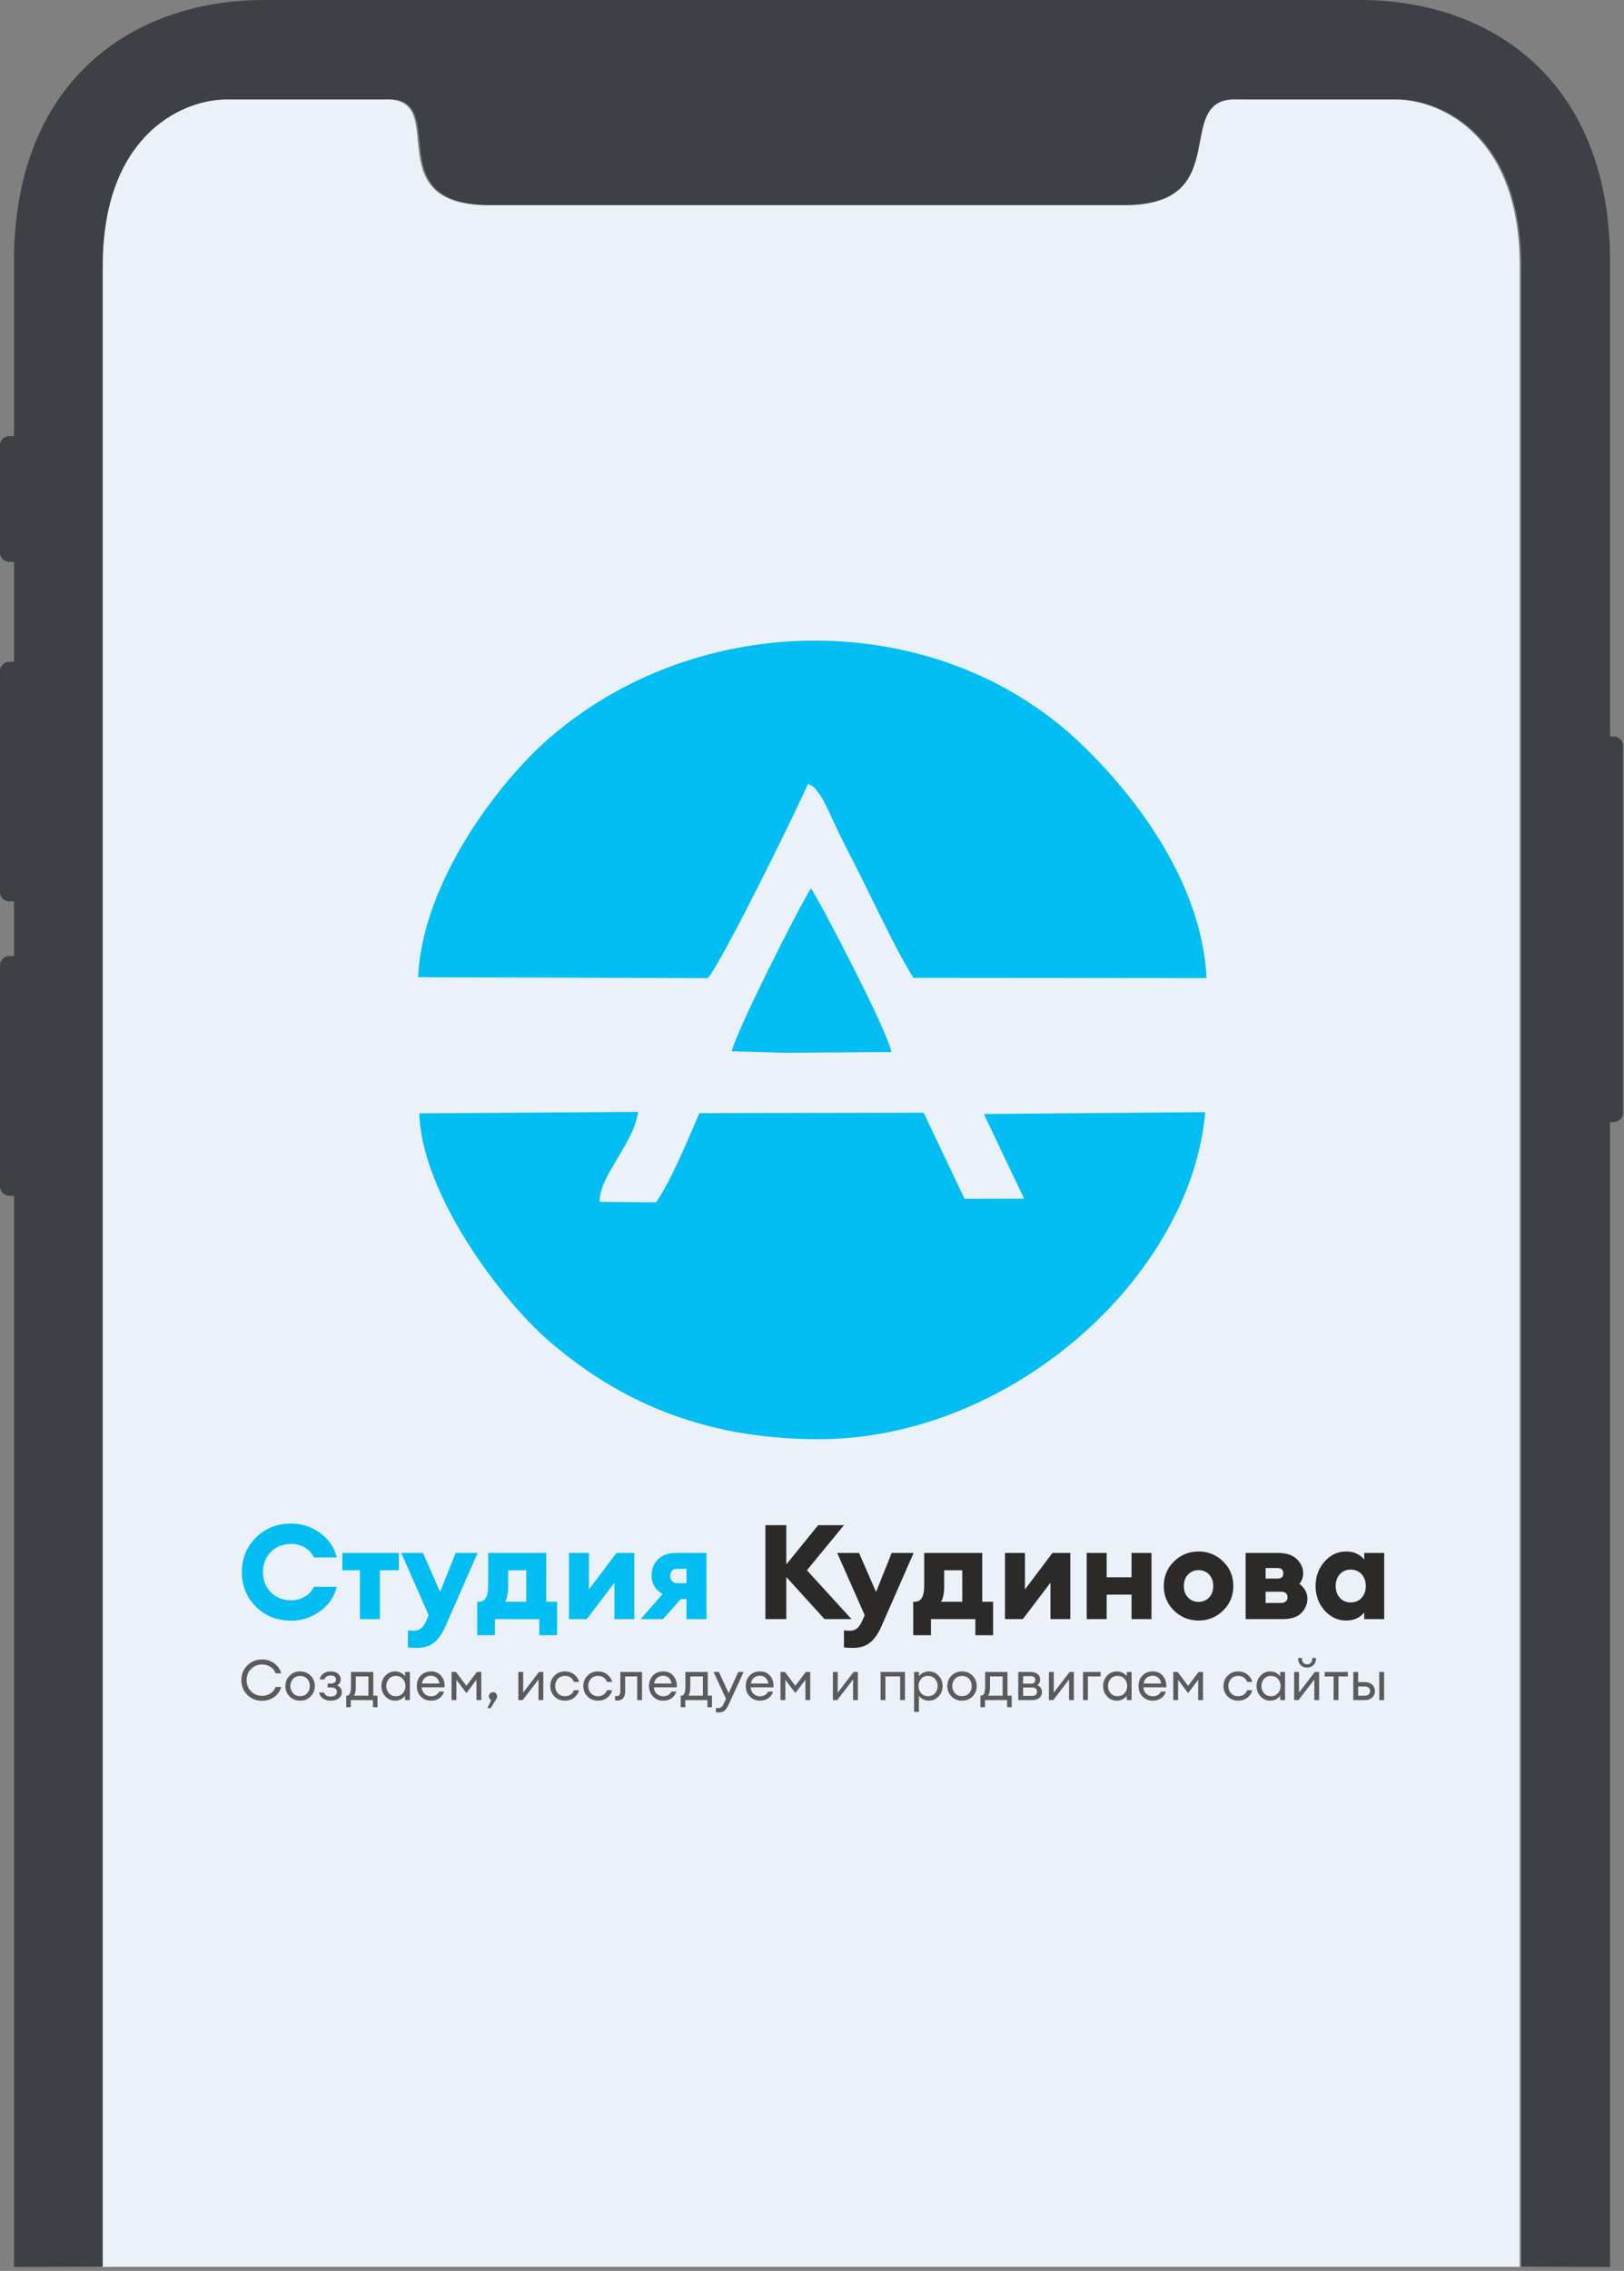 <?xml version="1.0" encoding="UTF-8"?>
<svg xmlns="http://www.w3.org/2000/svg" width="392" height="548" viewBox="0 0 392 548" fill="none">
  <rect x="0" y="0" width="392" height="548" fill="#808080" stroke="none"/>
  <path fill-rule="evenodd" clip-rule="evenodd" d="M366.827 547.011H24.425V64.425C24.343 33.375 42.752 24.375 53.85 24.012H92.562C109.332 23.026 90.019 49.795 118.352 49.512H192.223H199.028H271.24C298.364 49.516 281.919 23.026 298.689 24.012H337.401C348.499 24.375 366.909 33.375 366.827 64.425V547.011Z" fill="#EAF1F8"></path>
  <path fill-rule="evenodd" clip-rule="evenodd" d="M24.8 546.978V64.393C24.718 33.343 43.128 24.342 54.226 23.98H92.938C109.708 22.993 90.395 49.763 118.727 49.479H192.599H199.404H271.616C298.74 49.483 282.295 22.993 299.065 23.98H337.777C348.875 24.342 367.285 33.343 367.203 64.393V546.978L388.625 547.047V270.763H389.525C390.751 270.763 391.753 269.761 391.753 268.535V179.94C391.753 178.714 390.751 177.711 389.525 177.711H388.625V64.731C389.295 19.787 360.222 0 328.252 0H199.404H192.599H63.751C31.781 0 2.708 19.787 3.379 64.731V105.246H2.228C1.002 105.246 0 106.248 0 107.474V133.346C0 134.571 1.002 135.574 2.228 135.574H3.379V159.687H2.228C1.002 159.687 0 160.689 0 161.915V215.299C0 216.524 1.002 217.527 2.228 217.527H3.379V230.711H2.228C1.002 230.711 0 231.714 0 232.939V286.323C0 287.549 1.002 288.551 2.228 288.551H3.379V547.047L24.8 546.978Z" fill="#3D4146"></path>
  <path d="M70.286 391.082C66.86 391.082 64.02 389.955 61.764 387.699C59.509 385.444 58.381 382.667 58.381 379.37C58.381 376.072 59.509 373.295 61.764 371.04C64.02 368.785 66.86 367.657 70.286 367.657C72.818 367.657 75.131 368.407 77.227 369.907C79.323 371.407 80.679 373.38 81.296 375.827H75.775C75.286 374.784 74.541 373.981 73.541 373.417C72.541 372.854 71.456 372.572 70.286 372.572C68.243 372.572 66.6 373.221 65.355 374.518C64.11 375.816 63.488 377.434 63.488 379.37C63.488 381.306 64.11 382.923 65.355 384.22C66.6 385.518 68.243 386.168 70.286 386.168C71.456 386.168 72.541 385.886 73.541 385.322C74.541 384.758 75.286 383.955 75.775 382.912H81.296C80.679 385.359 79.323 387.332 77.227 388.832C75.131 390.332 72.818 391.082 70.286 391.082ZM86.881 390.699V378.923H82.637V374.742H96.264V378.923H91.7V390.699H86.881ZM115.285 374.742L107.498 392.487C106.711 394.274 105.785 395.582 104.721 396.412C103.658 397.242 102.307 397.657 100.669 397.657C99.732 397.657 98.998 397.614 98.466 397.529V393.444C99.105 393.486 99.626 393.508 100.03 393.508C101.2 393.508 102.115 392.784 102.775 391.338L103.477 389.774L96.838 374.742H102.104L106.221 384.157L109.987 374.742H115.285ZM115.19 386.518H115.605C117.094 386.518 117.838 385.242 117.838 382.689V374.742H131.849V386.518H134.466V394.593H130.189V390.699H119.466V394.593H115.19V386.518ZM122.658 378.923V382.88C122.658 384.434 122.413 385.646 121.924 386.518H127.03V378.923H122.658ZM141.647 390.699H137.338V374.742H142.158V383.55L148.796 374.742H153.104V390.699H148.317V381.923L141.647 390.699ZM154.668 390.699L159.934 384.635C158.168 383.657 157.285 382.178 157.285 380.199C157.285 378.582 157.806 377.268 158.849 376.258C159.892 375.247 161.328 374.742 163.157 374.742H170.53V390.699H165.71V385.88H164.339L160.03 390.699H154.668ZM163.445 382.051H165.71V378.572H163.413C162.328 378.572 161.785 379.189 161.785 380.423C161.785 380.912 161.95 381.306 162.28 381.603C162.61 381.902 162.998 382.051 163.445 382.051Z" fill="#02BEF2"></path>
  <path d="M199.02 390.7L189.797 380.551V390.7H184.754V368.04H189.797V377.519L197.488 368.04H203.712L194.775 378.923L205.531 390.7H199.02ZM220.531 374.742L212.743 392.487C211.956 394.274 211.031 395.582 209.967 396.412C208.903 397.242 207.552 397.657 205.914 397.657C204.977 397.657 204.243 397.615 203.712 397.529V393.444C204.35 393.487 204.871 393.508 205.275 393.508C206.445 393.508 207.36 392.785 208.02 391.338L208.722 389.774L202.084 374.742H207.35L211.467 384.157L215.233 374.742H220.531ZM220.435 386.519H220.85C222.339 386.519 223.084 385.242 223.084 382.689V374.742H237.094V386.519H239.711V394.593H235.435V390.7H224.711V394.593H220.435V386.519ZM227.903 378.923V382.881C227.903 384.434 227.658 385.646 227.169 386.519H232.275V378.923H227.903ZM246.892 390.7H242.584V374.742H247.403V383.551L254.041 374.742H258.35V390.7H253.562V381.923L246.892 390.7ZM262.307 390.7V374.742H267.126V380.614H273.126V374.742H277.945V390.7H273.126V384.795H267.126V390.7H262.307ZM295.243 388.641C293.605 390.247 291.626 391.051 289.307 391.051C286.987 391.051 285.009 390.247 283.371 388.641C281.732 387.035 280.913 385.061 280.913 382.721C280.913 380.38 281.732 378.407 283.371 376.8C285.009 375.195 286.987 374.391 289.307 374.391C291.626 374.391 293.605 375.195 295.243 376.8C296.881 378.407 297.701 380.38 297.701 382.721C297.701 385.061 296.881 387.035 295.243 388.641ZM286.769 385.498C287.44 386.199 288.285 386.551 289.307 386.551C290.328 386.551 291.174 386.199 291.844 385.498C292.514 384.795 292.849 383.87 292.849 382.721C292.849 381.572 292.514 380.647 291.844 379.944C291.174 379.242 290.328 378.891 289.307 378.891C288.285 378.891 287.44 379.242 286.769 379.944C286.099 380.647 285.764 381.572 285.764 382.721C285.764 383.87 286.099 384.795 286.769 385.498ZM300.669 390.7V374.742H308.487C310.487 374.742 311.998 375.237 313.019 376.226C314.041 377.215 314.552 378.359 314.552 379.657C314.552 380.614 314.253 381.466 313.658 382.21C314.934 383.189 315.572 384.38 315.572 385.785C315.572 387.104 315.089 388.253 314.12 389.232C313.152 390.21 311.679 390.7 309.7 390.7H300.669ZM305.488 386.806H309.349C309.753 386.806 310.094 386.684 310.371 386.439C310.647 386.194 310.785 385.859 310.785 385.434C310.785 385.008 310.647 384.679 310.371 384.444C310.094 384.21 309.753 384.093 309.349 384.093H305.488V386.806ZM305.488 380.934H308.392C309.307 380.934 309.764 380.508 309.764 379.657C309.764 378.806 309.307 378.381 308.392 378.381H305.488V380.934ZM324.956 391.051C322.892 391.051 321.142 390.231 319.706 388.593C318.269 386.955 317.551 384.998 317.551 382.721C317.551 380.444 318.269 378.487 319.706 376.848C321.142 375.21 322.892 374.391 324.956 374.391C326.786 374.391 328.232 375.04 329.296 376.338V374.742H334.115V390.7H329.296V389.104C328.232 390.401 326.786 391.051 324.956 391.051ZM323.408 385.561C324.078 386.306 324.956 386.678 326.041 386.678C327.126 386.678 328.004 386.306 328.674 385.561C329.344 384.816 329.679 383.87 329.679 382.721C329.679 381.572 329.344 380.625 328.674 379.88C328.004 379.136 327.126 378.764 326.041 378.764C324.956 378.764 324.078 379.136 323.408 379.88C322.738 380.625 322.402 381.572 322.402 382.721C322.402 383.87 322.738 384.816 323.408 385.561Z" fill="#2B2A29"></path>
  <path d="M63.26 410.417C61.84 410.417 60.652 409.94 59.698 408.985C58.743 408.031 58.266 406.848 58.266 405.436C58.266 404.025 58.743 402.842 59.698 401.887C60.652 400.933 61.84 400.456 63.26 400.456C64.418 400.456 65.42 400.782 66.266 401.433C67.112 402.084 67.648 402.872 67.874 403.794H66.544C66.318 403.17 65.909 402.657 65.316 402.254C64.724 401.852 64.039 401.65 63.26 401.65C62.193 401.65 61.304 402.014 60.593 402.742C59.883 403.471 59.528 404.369 59.528 405.436C59.528 406.504 59.883 407.402 60.593 408.13C61.304 408.859 62.193 409.223 63.26 409.223C64.039 409.223 64.724 409.022 65.316 408.619C65.909 408.216 66.318 407.703 66.544 407.079H67.874C67.648 408.002 67.112 408.788 66.266 409.44C65.42 410.091 64.418 410.417 63.26 410.417ZM72.448 410.39C71.425 410.39 70.577 410.048 69.903 409.365C69.229 408.682 68.892 407.847 68.892 406.861C68.892 405.875 69.229 405.041 69.903 404.357C70.577 403.674 71.425 403.333 72.448 403.333C73.461 403.333 74.305 403.674 74.979 404.357C75.653 405.041 75.99 405.875 75.99 406.861C75.99 407.847 75.653 408.682 74.979 409.365C74.305 410.048 73.461 410.39 72.448 410.39ZM70.745 408.598C71.183 409.069 71.751 409.304 72.448 409.304C73.144 409.304 73.71 409.069 74.144 408.598C74.578 408.128 74.796 407.549 74.796 406.861C74.796 406.174 74.578 405.595 74.144 405.124C73.71 404.654 73.144 404.419 72.448 404.419C71.751 404.419 71.183 404.654 70.745 405.124C70.306 405.595 70.086 406.174 70.086 406.861C70.086 407.549 70.306 408.128 70.745 408.598ZM79.817 410.39C79.12 410.39 78.511 410.218 77.991 409.874C77.471 409.53 77.147 409.046 77.021 408.422H78.202C78.428 409.073 78.966 409.399 79.817 409.399C80.314 409.399 80.69 409.295 80.943 409.087C81.197 408.879 81.323 408.607 81.323 408.273C81.323 407.938 81.198 407.676 80.95 407.486C80.701 407.296 80.346 407.201 79.884 407.201H79.097V406.251H79.884C80.255 406.251 80.552 406.169 80.774 406.006C80.995 405.843 81.106 405.604 81.106 405.287C81.106 404.979 80.988 404.74 80.753 404.568C80.518 404.396 80.201 404.31 79.803 404.31C79.016 404.31 78.523 404.627 78.324 405.26H77.17C77.297 404.636 77.605 404.159 78.093 403.828C78.582 403.498 79.156 403.333 79.817 403.333C80.577 403.333 81.169 403.511 81.594 403.869C82.02 404.226 82.233 404.677 82.233 405.219C82.233 405.88 81.952 406.373 81.391 406.698C82.133 407.033 82.504 407.59 82.504 408.368C82.504 408.938 82.268 409.417 81.798 409.806C81.328 410.195 80.667 410.39 79.817 410.39ZM83.576 409.182H83.739C84.39 409.182 84.716 408.449 84.716 406.984V403.469H90.103V409.182H91.121V411.964H90.022V410.254H84.675V411.964H83.576V409.182ZM85.883 404.541V407.173C85.883 408.024 85.743 408.694 85.462 409.182H88.936V404.541H85.883ZM95.383 410.39C94.442 410.39 93.652 410.046 93.014 409.358C92.376 408.671 92.057 407.839 92.057 406.861C92.057 405.884 92.376 405.052 93.014 404.364C93.652 403.677 94.442 403.333 95.383 403.333C95.88 403.333 96.344 403.444 96.773 403.665C97.203 403.887 97.536 404.17 97.771 404.514V403.469H98.938V410.254H97.771V409.209C97.536 409.553 97.203 409.835 96.773 410.057C96.344 410.279 95.88 410.39 95.383 410.39ZM95.559 409.318C96.228 409.318 96.78 409.083 97.215 408.612C97.649 408.142 97.866 407.558 97.866 406.861C97.866 406.165 97.649 405.581 97.215 405.111C96.78 404.64 96.228 404.405 95.559 404.405C94.88 404.405 94.324 404.64 93.89 405.111C93.455 405.581 93.238 406.165 93.238 406.861C93.238 407.558 93.455 408.142 93.89 408.612C94.324 409.083 94.88 409.318 95.559 409.318ZM104.027 410.39C103.041 410.39 102.224 410.055 101.578 409.386C100.931 408.716 100.607 407.875 100.607 406.861C100.607 405.839 100.922 404.995 101.55 404.331C102.179 403.665 103.014 403.333 104.054 403.333C105.104 403.333 105.927 403.704 106.524 404.446C107.121 405.188 107.384 406.097 107.311 407.173H101.788C101.806 407.789 102.032 408.302 102.467 408.714C102.901 409.125 103.425 409.331 104.041 409.331C104.964 409.331 105.619 408.951 106.008 408.191H107.203C107.031 408.825 106.664 409.349 106.103 409.765C105.542 410.182 104.85 410.39 104.027 410.39ZM105.357 404.846C104.986 404.525 104.538 404.364 104.014 404.364C103.489 404.364 103.021 404.523 102.609 404.839C102.197 405.156 101.942 405.627 101.842 406.251H106.076C105.968 405.635 105.728 405.167 105.357 404.846ZM108.994 403.469H110.066L112.577 406.807L115.101 403.469H116.173V410.254H115.006V405.355L112.577 408.558L110.161 405.355V410.254H108.994V403.469ZM119.824 409.956L118.426 412.195H117.652L118.562 410.254C118.191 410.073 118.005 409.77 118.005 409.345C118.005 409.073 118.105 408.836 118.304 408.632C118.503 408.429 118.738 408.327 119.01 408.327C119.281 408.327 119.516 408.429 119.715 408.632C119.914 408.836 120.014 409.073 120.014 409.345C120.014 409.544 119.95 409.747 119.824 409.956ZM126.161 410.254H125.116V403.469H126.283V408.449L130.11 403.469H131.142V410.254H129.988V405.274L126.161 410.254ZM136.367 410.39C135.344 410.39 134.498 410.048 133.829 409.365C133.159 408.682 132.824 407.847 132.824 406.861C132.824 405.875 133.159 405.041 133.829 404.357C134.498 403.674 135.344 403.333 136.367 403.333C137.208 403.333 137.936 403.566 138.551 404.032C139.167 404.498 139.578 405.106 139.786 405.857H138.538C138.375 405.414 138.103 405.061 137.724 404.798C137.343 404.536 136.891 404.405 136.367 404.405C135.67 404.405 135.102 404.64 134.663 405.111C134.224 405.581 134.005 406.165 134.005 406.861C134.005 407.558 134.224 408.142 134.663 408.612C135.102 409.083 135.67 409.318 136.367 409.318C136.891 409.318 137.343 409.186 137.724 408.924C138.103 408.662 138.375 408.309 138.538 407.866H139.786C139.587 408.617 139.18 409.225 138.565 409.691C137.95 410.157 137.217 410.39 136.367 410.39ZM144.346 410.39C143.324 410.39 142.478 410.048 141.808 409.365C141.139 408.682 140.804 407.847 140.804 406.861C140.804 405.875 141.139 405.041 141.808 404.357C142.478 403.674 143.324 403.333 144.346 403.333C145.188 403.333 145.916 403.566 146.531 404.032C147.146 404.498 147.558 405.106 147.766 405.857H146.517C146.354 405.414 146.083 405.061 145.703 404.798C145.323 404.536 144.871 404.405 144.346 404.405C143.649 404.405 143.082 404.64 142.643 405.111C142.204 405.581 141.985 406.165 141.985 406.861C141.985 407.558 142.204 408.142 142.643 408.612C143.082 409.083 143.649 409.318 144.346 409.318C144.871 409.318 145.323 409.186 145.703 408.924C146.083 408.662 146.354 408.309 146.517 407.866H147.766C147.567 408.617 147.16 409.225 146.545 409.691C145.93 410.157 145.197 410.39 144.346 410.39ZM149.082 410.349C148.774 410.349 148.571 410.335 148.472 410.308V409.263C148.535 409.281 148.68 409.291 148.906 409.291C149.186 409.291 149.395 409.193 149.53 408.999C149.666 408.804 149.734 408.458 149.734 407.961V403.469H154.972V410.254H153.805V404.541H150.901V408.205C150.901 408.902 150.733 409.433 150.399 409.8C150.064 410.166 149.625 410.349 149.082 410.349ZM160.075 410.39C159.089 410.39 158.272 410.055 157.625 409.386C156.978 408.716 156.655 407.875 156.655 406.861C156.655 405.839 156.969 404.995 157.598 404.331C158.227 403.665 159.062 403.333 160.102 403.333C161.151 403.333 161.975 403.704 162.572 404.446C163.169 405.188 163.431 406.097 163.359 407.173H157.836C157.854 407.789 158.08 408.302 158.514 408.714C158.948 409.125 159.473 409.331 160.088 409.331C161.011 409.331 161.667 408.951 162.056 408.191H163.25C163.078 408.825 162.712 409.349 162.151 409.765C161.59 410.182 160.898 410.39 160.075 410.39ZM161.405 404.846C161.034 404.525 160.586 404.364 160.061 404.364C159.536 404.364 159.068 404.523 158.656 404.839C158.245 405.156 157.989 405.627 157.89 406.251H162.124C162.015 405.635 161.776 405.167 161.405 404.846ZM164.309 409.182H164.472C165.123 409.182 165.449 408.449 165.449 406.984V403.469H170.836V409.182H171.855V411.964H170.755V410.254H165.408V411.964H164.309V409.182ZM166.616 404.541V407.173C166.616 408.024 166.476 408.694 166.195 409.182H169.67V404.541H166.616ZM179.494 403.469L175.817 411.462C175.537 412.086 175.222 412.536 174.874 412.812C174.526 413.088 174.089 413.226 173.564 413.226C173.23 413.226 172.976 413.204 172.804 413.158V412.127C172.94 412.154 173.161 412.167 173.469 412.167C173.976 412.167 174.383 411.824 174.691 411.136L175.247 409.942L172.248 403.469H173.537L175.885 408.585L178.192 403.469H179.494ZM183.43 410.39C182.444 410.39 181.628 410.055 180.981 409.386C180.334 408.716 180.01 407.875 180.01 406.861C180.01 405.839 180.325 404.995 180.953 404.331C181.582 403.665 182.417 403.333 183.457 403.333C184.507 403.333 185.33 403.704 185.927 404.446C186.524 405.188 186.787 406.097 186.715 407.173H181.191C181.209 407.789 181.435 408.302 181.87 408.714C182.304 409.125 182.829 409.331 183.444 409.331C184.367 409.331 185.022 408.951 185.411 408.191H186.606C186.434 408.825 186.067 409.349 185.507 409.765C184.946 410.182 184.253 410.39 183.43 410.39ZM184.76 404.846C184.389 404.525 183.941 404.364 183.416 404.364C182.892 404.364 182.424 404.523 182.012 404.839C181.6 405.156 181.345 405.627 181.245 406.251H185.479C185.371 405.635 185.131 405.167 184.76 404.846ZM188.397 403.469H189.469L191.98 406.807L194.504 403.469H195.576V410.254H194.409V405.355L191.98 408.558L189.564 405.355V410.254H188.397V403.469ZM202.09 410.254H201.045V403.469H202.212V408.449L206.039 403.469H207.071V410.254H205.917V405.274L202.09 410.254ZM212.553 410.254V403.469H218.443V410.254H217.276V404.541H213.72V410.254H212.553ZM221.809 413.09H220.642V403.469H221.809V404.514C222.044 404.17 222.377 403.887 222.806 403.665C223.236 403.444 223.699 403.333 224.197 403.333C225.138 403.333 225.927 403.677 226.565 404.364C227.203 405.052 227.522 405.884 227.522 406.861C227.522 407.839 227.203 408.671 226.565 409.358C225.927 410.046 225.138 410.39 224.197 410.39C223.699 410.39 223.236 410.279 222.806 410.057C222.377 409.835 222.044 409.553 221.809 409.209V413.09ZM222.365 408.612C222.8 409.083 223.351 409.318 224.021 409.318C224.69 409.318 225.242 409.083 225.677 408.612C226.111 408.142 226.328 407.558 226.328 406.861C226.328 406.165 226.111 405.581 225.677 405.111C225.242 404.64 224.69 404.405 224.021 404.405C223.351 404.405 222.8 404.64 222.365 405.111C221.931 405.581 221.714 406.165 221.714 406.861C221.714 407.558 221.931 408.142 222.365 408.612ZM232.218 410.39C231.195 410.39 230.347 410.048 229.673 409.365C228.999 408.682 228.662 407.847 228.662 406.861C228.662 405.875 228.999 405.041 229.673 404.357C230.347 403.674 231.195 403.333 232.218 403.333C233.231 403.333 234.074 403.674 234.748 404.357C235.422 405.041 235.76 405.875 235.76 406.861C235.76 407.847 235.422 408.682 234.748 409.365C234.074 410.048 233.231 410.39 232.218 410.39ZM230.514 408.598C230.953 409.069 231.521 409.304 232.218 409.304C232.914 409.304 233.48 409.069 233.914 408.598C234.348 408.128 234.565 407.549 234.565 406.861C234.565 406.174 234.348 405.595 233.914 405.124C233.48 404.654 232.914 404.419 232.218 404.419C231.521 404.419 230.953 404.654 230.514 405.124C230.076 405.595 229.856 406.174 229.856 406.861C229.856 407.549 230.076 408.128 230.514 408.598ZM236.655 409.182H236.818C237.47 409.182 237.796 408.449 237.796 406.984V403.469H243.183V409.182H244.201V411.964H243.102V410.254H237.754V411.964H236.655V409.182ZM238.962 404.541V407.173C238.962 408.024 238.822 408.694 238.542 409.182H242.016V404.541H238.962ZM245.789 410.254V403.469H248.747C249.498 403.469 250.072 403.636 250.471 403.971C250.869 404.306 251.068 404.753 251.068 405.314C251.068 405.848 250.846 406.287 250.403 406.631C251.144 406.992 251.515 407.545 251.515 408.287C251.515 408.857 251.312 409.327 250.905 409.697C250.497 410.069 249.887 410.254 249.073 410.254H245.789ZM246.956 409.236H249.14C249.502 409.236 249.79 409.146 250.002 408.965C250.215 408.784 250.321 408.535 250.321 408.219C250.321 407.902 250.215 407.655 250.002 407.479C249.79 407.302 249.502 407.214 249.14 407.214H246.956V409.236ZM246.956 406.278H248.842C249.539 406.278 249.887 405.975 249.887 405.369C249.887 405.052 249.787 404.823 249.588 404.683C249.389 404.543 249.14 404.473 248.842 404.473H246.956V406.278ZM254.23 410.254H253.185V403.469H254.352V408.449L258.179 403.469H259.21V410.254H258.056V405.274L254.23 410.254ZM261.422 410.254V403.469H265.67V404.541H262.589V410.254H261.422ZM269.592 410.39C268.651 410.39 267.862 410.046 267.224 409.358C266.586 408.671 266.267 407.839 266.267 406.861C266.267 405.884 266.586 405.052 267.224 404.364C267.862 403.677 268.651 403.333 269.592 403.333C270.089 403.333 270.553 403.444 270.983 403.665C271.413 403.887 271.745 404.17 271.98 404.514V403.469H273.147V410.254H271.98V409.209C271.745 409.553 271.413 409.835 270.983 410.057C270.553 410.279 270.089 410.39 269.592 410.39ZM269.768 409.318C270.438 409.318 270.99 409.083 271.424 408.612C271.858 408.142 272.075 407.558 272.075 406.861C272.075 406.165 271.858 405.581 271.424 405.111C270.99 404.64 270.438 404.405 269.768 404.405C269.09 404.405 268.533 404.64 268.099 405.111C267.665 405.581 267.447 406.165 267.447 406.861C267.447 407.558 267.665 408.142 268.099 408.612C268.533 409.083 269.09 409.318 269.768 409.318ZM278.236 410.39C277.25 410.39 276.434 410.055 275.787 409.386C275.14 408.716 274.816 407.875 274.816 406.861C274.816 405.839 275.131 404.995 275.76 404.331C276.389 403.665 277.223 403.333 278.263 403.333C279.313 403.333 280.136 403.704 280.734 404.446C281.33 405.188 281.593 406.097 281.521 407.173H275.997C276.015 407.789 276.242 408.302 276.676 408.714C277.11 409.125 277.635 409.331 278.25 409.331C279.173 409.331 279.829 408.951 280.218 408.191H281.412C281.24 408.825 280.874 409.349 280.313 409.765C279.752 410.182 279.06 410.39 278.236 410.39ZM279.567 404.846C279.195 404.525 278.748 404.364 278.223 404.364C277.698 404.364 277.23 404.523 276.818 404.839C276.407 405.156 276.151 405.627 276.052 406.251H280.286C280.177 405.635 279.937 405.167 279.567 404.846ZM283.204 403.469H284.275L286.786 406.807L289.31 403.469H290.382V410.254H289.215V405.355L286.786 408.558L284.371 405.355V410.254H283.204V403.469ZM298.864 410.39C297.842 410.39 296.996 410.048 296.326 409.365C295.657 408.682 295.322 407.847 295.322 406.861C295.322 405.875 295.657 405.041 296.326 404.357C296.996 403.674 297.842 403.333 298.864 403.333C299.706 403.333 300.434 403.566 301.049 404.032C301.664 404.498 302.076 405.106 302.284 405.857H301.035C300.872 405.414 300.601 405.061 300.221 404.798C299.841 404.536 299.389 404.405 298.864 404.405C298.167 404.405 297.6 404.64 297.161 405.111C296.722 405.581 296.503 406.165 296.503 406.861C296.503 407.558 296.722 408.142 297.161 408.612C297.6 409.083 298.167 409.318 298.864 409.318C299.389 409.318 299.841 409.186 300.221 408.924C300.601 408.662 300.872 408.309 301.035 407.866H302.284C302.085 408.617 301.678 409.225 301.063 409.691C300.448 410.157 299.715 410.39 298.864 410.39ZM306.627 410.39C305.686 410.39 304.897 410.046 304.259 409.358C303.621 408.671 303.302 407.839 303.302 406.861C303.302 405.884 303.621 405.052 304.259 404.364C304.897 403.677 305.686 403.333 306.627 403.333C307.125 403.333 307.588 403.444 308.018 403.665C308.448 403.887 308.78 404.17 309.015 404.514V403.469H310.183V410.254H309.015V409.209C308.78 409.553 308.448 409.835 308.018 410.057C307.588 410.279 307.125 410.39 306.627 410.39ZM306.803 409.318C307.473 409.318 308.025 409.083 308.459 408.612C308.893 408.142 309.11 407.558 309.11 406.861C309.11 406.165 308.893 405.581 308.459 405.111C308.025 404.64 307.473 404.405 306.803 404.405C306.125 404.405 305.568 404.64 305.134 405.111C304.7 405.581 304.482 406.165 304.482 406.861C304.482 407.558 304.7 408.142 305.134 408.612C305.568 409.083 306.125 409.318 306.803 409.318ZM313.426 410.254H312.381V403.469H313.548V408.449L317.375 403.469H318.406V410.254H317.253V405.274L313.426 410.254ZM317.042 401.813C316.631 402.211 316.118 402.41 315.502 402.41C314.887 402.41 314.373 402.211 313.962 401.813C313.55 401.415 313.345 400.895 313.345 400.252V400.076H314.267V400.252C314.267 400.687 314.382 401.024 314.613 401.263C314.844 401.503 315.14 401.623 315.502 401.623C315.864 401.623 316.16 401.503 316.391 401.263C316.622 401.024 316.737 400.687 316.737 400.252V400.076H317.66V400.252C317.66 400.895 317.454 401.415 317.042 401.813ZM321.908 410.254V404.541H319.75V403.469H325.328V404.541H323.075V410.254H321.908ZM332.927 410.254V403.469H334.094V410.254H332.927ZM326.658 410.254V403.469H327.825V405.912H329.399C330.213 405.912 330.831 406.124 331.251 406.549C331.672 406.974 331.882 407.481 331.882 408.069C331.882 408.666 331.67 409.18 331.244 409.609C330.819 410.04 330.199 410.254 329.385 410.254H326.658ZM327.825 406.97V409.196H329.344C329.779 409.196 330.116 409.096 330.355 408.897C330.595 408.698 330.715 408.422 330.715 408.069C330.715 407.716 330.598 407.445 330.362 407.255C330.127 407.065 329.792 406.97 329.358 406.97H327.825Z" fill="#5B5B5B"></path>
  <path fill-rule="evenodd" clip-rule="evenodd" d="M247.195 289.253L232.825 289.278L222.941 268.511L168.812 268.612C165.992 275.135 161.93 285.032 158.359 290.149L144.728 290.007C144.636 283.717 153.027 275.942 153.999 268.319L101.215 268.669C101.744 288.171 121.031 313.632 132.349 323.457C148.691 337.644 169.077 347.272 197.532 347.297C244.2 347.336 287.536 307.841 290.909 268.378L237.476 268.825L247.195 289.253Z" fill="#02BEF2"></path>
  <path fill-rule="evenodd" clip-rule="evenodd" d="M100.934 235.806L170.838 236.041C174.26 232.188 192.344 195.383 195.059 189.116C197.283 190.549 195.774 189.098 197.623 191.41C198.282 192.236 198.859 193.387 199.291 194.231C200.302 196.207 201.209 198.341 202.14 200.286C204.242 204.675 205.855 207.634 208.094 212.115C211.777 219.486 216.622 229.945 220.503 235.97L291.239 236.028C290.053 212.335 273.225 191.051 260.276 178.871C225.974 146.608 168.521 146.531 132.179 178.472C120.361 188.86 101.925 212.818 100.934 235.806Z" fill="#02BEF2"></path>
  <path fill-rule="evenodd" clip-rule="evenodd" d="M176.634 253.689L189.745 254.048L200.868 253.962L215.158 253.855C214.388 249.148 198.93 219.37 195.754 214.36C192.81 218.927 177.584 249.111 176.634 253.689Z" fill="#02BEF2"></path>
</svg>
